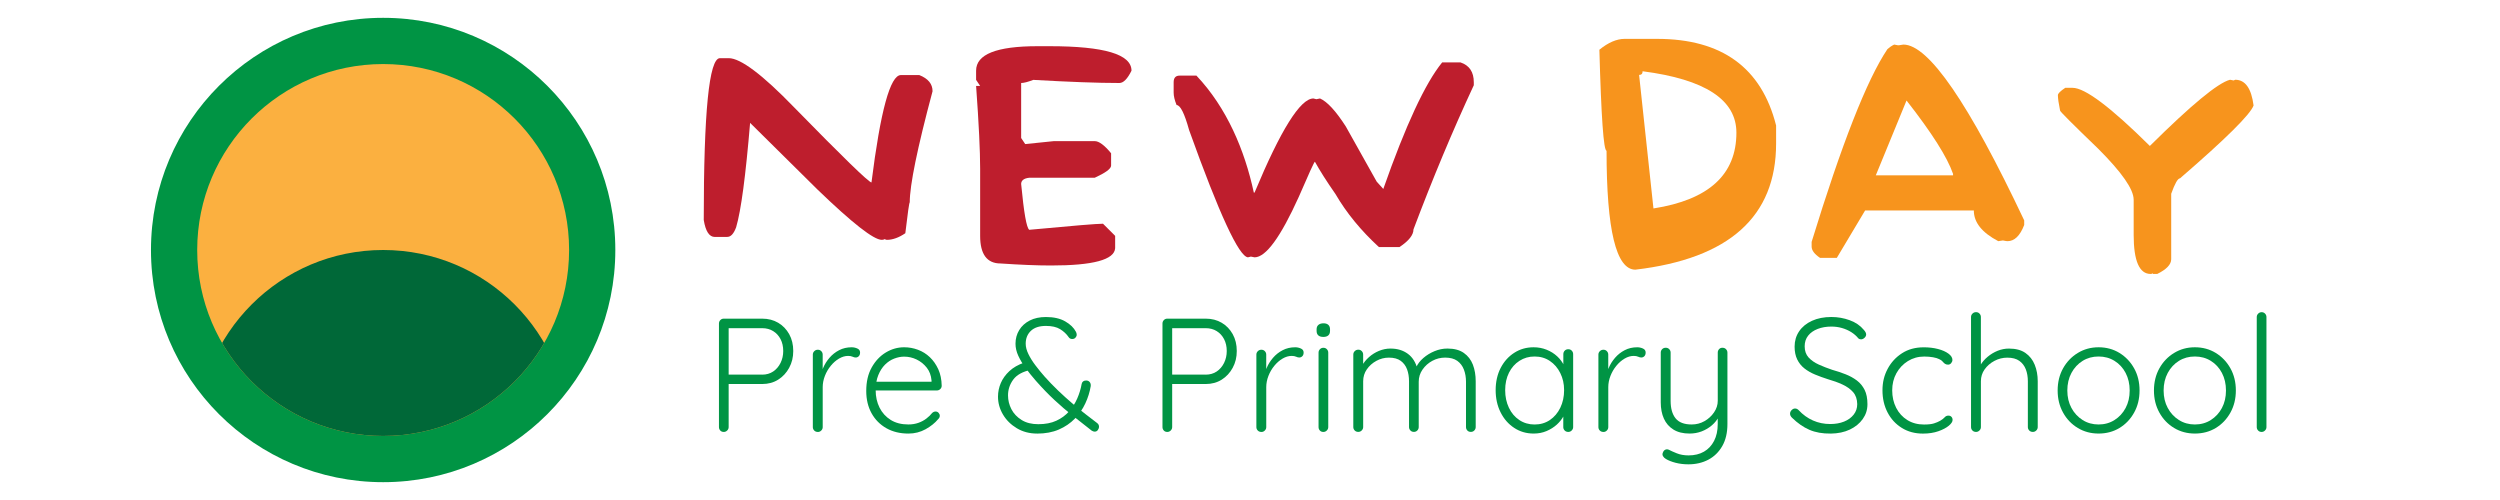 <?xml version="1.0" encoding="UTF-8"?>
<svg xmlns="http://www.w3.org/2000/svg" xmlns:xlink="http://www.w3.org/1999/xlink" id="Layer_1" data-name="Layer 1" viewBox="0 0 1000 200">
  <defs>
    <style>
      .cls-1 {
        fill: none;
      }

      .cls-2 {
        fill: #be1e2d;
      }

      .cls-3 {
        fill: #fbb040;
      }

      .cls-4 {
        clip-path: url(#clippath-1);
      }

      .cls-5 {
        fill: #f7941d;
      }

      .cls-6 {
        fill: #009444;
      }

      .cls-7 {
        clip-path: url(#clippath);
      }

      .cls-8 {
        fill: #006838;
      }
    </style>
    <clipPath id="clippath">
      <circle class="cls-1" cx="153.26" cy="-120" r="74.38"></circle>
    </clipPath>
    <clipPath id="clippath-1">
      <circle class="cls-1" cx="153.26" cy="100" r="74.38"></circle>
    </clipPath>
  </defs>
  <g class="cls-7">
    <circle class="cls-8" cx="153.26" cy="-45.62" r="74.38"></circle>
  </g>
  <g>
    <path class="cls-2" d="M290.91,94.78h-5c-2.21,0-3.68-2.28-4.41-6.77,0-43.18,2.13-64.74,6.47-64.74h3.53c4.71,0,13.46,6.55,26.19,19.71,19.42,19.86,29.72,29.87,30.9,30.01,3.6-28.62,7.5-42.96,11.77-42.96h7.36c3.53,1.4,5.3,3.53,5.3,6.47-6.11,22.8-9.12,37.59-9.12,44.43-.22.07-.81,4.19-1.77,12.36-2.57,1.76-5.08,2.65-7.36,2.65-.22,0-.52-.07-.88-.29-.37.22-.74.29-1.18.29-3.24,0-11.77-6.69-25.6-20.01l-27.07-26.78c-1.77,21.11-3.6,35.02-5.59,41.78-.96,2.58-2.13,3.83-3.53,3.83Z"></path>
    <path class="cls-2" d="M392.06,67.41c0-6.92-.52-17.95-1.62-33.03h1.62l-1.62-2.43v-3.68c0-6.55,8.17-9.79,24.57-9.79h4.85c21.85,0,32.74,3.24,32.74,9.79-1.62,3.31-3.24,4.93-4.85,4.93-8.75,0-20.23-.44-34.43-1.25-2.13.81-3.75,1.25-4.86,1.25v22l1.62,2.43,11.48-1.18h16.33c1.69,0,3.9,1.62,6.55,4.86v4.93c0,1.25-2.21,2.87-6.55,4.86h-26.19c-2.13.22-3.24,1.1-3.24,2.5,1.1,11.4,2.13,17.51,3.24,18.32,17.29-1.62,27.07-2.43,29.5-2.43l4.86,4.86v4.93c-.29,4.63-8.83,6.92-25.67,6.92-5.74,0-12.43-.29-20.16-.81-5.44,0-8.17-3.68-8.17-11.03v-26.92Z"></path>
    <path class="cls-2" d="M501.82,77.05c10.45-25.08,18.32-37.66,23.54-37.66l1.18.29,1.47-.29c2.87,1.25,6.33,5,10.3,11.18l12.36,22.07,2.65,2.94c8.9-25.38,16.77-42.3,23.54-50.61h7.36c3.53,1.18,5.3,3.82,5.3,7.94v1.18c-8.46,18.17-16.48,37.37-24.13,57.67,0,2.21-1.84,4.56-5.59,7.06h-8.24c-7.13-6.55-12.95-13.61-17.36-21.19-3.6-5.15-6.33-9.49-8.24-12.95-.29.07-2.43,4.78-6.47,14.12-7.28,16.11-13.17,24.13-17.66,24.13l-1.47-.29-1.18.29c-3.6-.29-11.48-17.29-23.54-50.91-1.84-6.69-3.53-10-5-10-.81-1.99-1.18-3.61-1.18-5v-4.12c0-1.77.81-2.65,2.35-2.65h6.77c12.14,12.87,19.27,29.72,22.95,46.79h.29Z"></path>
    <path class="cls-5" d="M654.17,107.87c-7.72,0-11.55-15.89-11.55-47.59-1.18,0-2.13-13.46-2.87-40.39,3.53-2.87,6.92-4.34,10.08-4.34h13.02c25.89,0,41.78,11.55,47.59,34.65v7.21c0,29.2-18.76,46.05-56.28,50.46ZM657.04,28.5c0,.96-.44,1.47-1.4,1.47l5.74,53.41c22.14-3.46,33.18-13.54,33.18-30.31,0-13.17-12.5-21.33-37.52-24.57Z"></path>
    <path class="cls-5" d="M799.31,96.47c-6.55-3.46-9.78-7.5-9.78-12.29h-43.48l-11.33,18.98h-6.69c-2.28-1.54-3.38-3.02-3.38-4.56v-1.84c11.99-39.06,22.07-64.81,30.31-77.09.74-.66,1.62-1.32,2.72-1.84l1.54.29h.29l1.84-.29c10.08,0,26.19,23.47,48.33,70.33v1.84c-1.69,4.34-3.9,6.47-6.69,6.47-.22,0-.81-.07-1.84-.29l-1.84.29ZM781.22,70.14v-.59c-2.28-6.62-8.46-16.4-18.61-29.35l-12.29,29.94h30.9Z"></path>
    <path class="cls-5" d="M853.46,79.85c0-4.12-4.71-10.89-14.12-20.3-10.23-9.86-15.3-14.93-15.3-15.3-.59-2.87-.88-4.93-.88-6.18,0-.66.96-1.62,2.94-2.94h2.94c4.93,0,15.23,7.72,30.9,23.25,16.55-16.4,27.22-25.23,32.07-26.48l1.47.29.59-.29c4.05,0,6.47,3.46,7.36,10.3-1.32,3.61-11.11,13.31-29.42,29.13-.88,0-2.06,2.06-3.53,6.18v26.19c0,2.06-1.84,4.05-5.59,5.88h-1.77v-.29l-.59.29h-.29c-4.49,0-6.77-5.22-6.77-15.59v-14.12Z"></path>
  </g>
  <g>
    <path class="cls-6" d="M304.87,127.46c2.42,0,4.55.55,6.41,1.65,1.86,1.1,3.32,2.62,4.4,4.56,1.08,1.94,1.62,4.19,1.62,6.73s-.54,4.69-1.62,6.7c-1.08,2.01-2.55,3.59-4.4,4.76-1.86,1.17-3.99,1.75-6.41,1.75h-13.73l.32-.58v17.81c0,.52-.19.97-.58,1.36s-.84.58-1.36.58c-.6,0-1.08-.19-1.42-.58-.35-.39-.52-.84-.52-1.36v-41.44c0-.52.18-.97.55-1.36.37-.39.83-.58,1.39-.58h15.35ZM304.87,149.86c1.68,0,3.15-.42,4.4-1.26,1.25-.84,2.23-1.99,2.95-3.43.71-1.45,1.07-3.03,1.07-4.76,0-1.81-.36-3.4-1.07-4.76-.71-1.36-1.69-2.43-2.95-3.21-1.25-.78-2.72-1.17-4.4-1.17h-13.73l.32-.52v19.49l-.39-.39h13.79Z"></path>
    <path class="cls-6" d="M327.14,172.78c-.6,0-1.09-.19-1.46-.58-.37-.39-.55-.84-.55-1.36v-29.01c0-.52.19-.97.58-1.36.39-.39.86-.58,1.42-.58s1.02.19,1.39.58c.37.39.55.84.55,1.36v9.71l-.97.19c.13-1.51.51-3.01,1.13-4.5.62-1.49,1.48-2.86,2.56-4.11,1.08-1.25,2.36-2.27,3.85-3.04,1.49-.78,3.16-1.17,5.02-1.17.78,0,1.53.16,2.27.49.73.32,1.1.85,1.1,1.59,0,.65-.17,1.14-.52,1.49-.35.35-.76.52-1.23.52-.39,0-.81-.11-1.26-.32-.45-.22-1.05-.32-1.78-.32-1.21,0-2.42.36-3.63,1.07-1.21.71-2.31,1.67-3.3,2.88-.99,1.21-1.78,2.56-2.36,4.05-.58,1.49-.87,2.99-.87,4.5v15.99c0,.52-.19.97-.58,1.36s-.84.58-1.36.58Z"></path>
    <path class="cls-6" d="M363.4,173.43c-3.37,0-6.31-.71-8.84-2.14s-4.5-3.41-5.92-5.96c-1.42-2.55-2.14-5.53-2.14-8.94,0-3.67.72-6.8,2.17-9.39,1.45-2.59,3.32-4.59,5.63-5.99,2.31-1.4,4.76-2.1,7.35-2.1,1.9,0,3.74.33,5.54,1,1.79.67,3.38,1.66,4.76,2.98,1.38,1.32,2.5,2.92,3.37,4.82.86,1.9,1.32,4.1,1.36,6.6,0,.52-.19.96-.58,1.33-.39.37-.84.55-1.36.55h-25.96l-.78-3.5h25.45l-.84.78v-1.29c-.17-2.03-.82-3.74-1.94-5.15-1.12-1.4-2.47-2.48-4.05-3.24-1.58-.75-3.23-1.13-4.95-1.13-1.3,0-2.62.26-3.98.78-1.36.52-2.59,1.33-3.69,2.43-1.1,1.1-2,2.5-2.69,4.21-.69,1.71-1.04,3.72-1.04,6.05,0,2.55.52,4.86,1.55,6.93,1.04,2.07,2.53,3.71,4.47,4.92,1.94,1.21,4.29,1.81,7.06,1.81,1.47,0,2.81-.22,4.01-.65,1.21-.43,2.28-1,3.21-1.72.93-.71,1.69-1.46,2.3-2.23.43-.39.88-.58,1.36-.58s.87.17,1.2.52c.32.35.49.73.49,1.17,0,.52-.22.97-.65,1.36-1.29,1.55-2.98,2.9-5.05,4.05-2.07,1.14-4.34,1.72-6.8,1.72Z"></path>
    <path class="cls-6" d="M414.88,173.43c-3.07,0-5.78-.71-8.16-2.14-2.37-1.42-4.22-3.26-5.54-5.5-1.32-2.24-1.98-4.62-1.98-7.12,0-1.9.38-3.72,1.13-5.47.75-1.75,1.9-3.33,3.43-4.76,1.53-1.42,3.49-2.55,5.86-3.37l2.78,2.85c-3.37.73-5.74,2.05-7.12,3.95-1.38,1.9-2.07,3.99-2.07,6.28,0,1.94.45,3.79,1.36,5.54.91,1.75,2.27,3.18,4.08,4.31s4.04,1.68,6.67,1.68c2.81,0,5.21-.46,7.22-1.39,2.01-.93,3.69-2.16,5.05-3.69,1.36-1.53,2.46-3.26,3.3-5.18.84-1.92,1.43-3.87,1.78-5.86.09-.43.28-.77.58-1,.3-.24.71-.36,1.23-.36.6,0,1.08.22,1.42.65.34.43.47.97.39,1.62-.39,2.33-1.1,4.62-2.14,6.86-1.04,2.25-2.44,4.29-4.21,6.12-1.77,1.83-3.91,3.29-6.41,4.37-2.5,1.08-5.4,1.62-8.68,1.62ZM437.86,172.65c-.22,0-.42-.04-.62-.13-.19-.09-.38-.17-.55-.26-2.63-2.07-5.17-4.07-7.61-5.99-2.44-1.92-4.87-4-7.28-6.25-2.42-2.24-4.92-4.83-7.51-7.77-1.51-1.73-2.87-3.42-4.08-5.08-1.21-1.66-2.18-3.29-2.91-4.89-.73-1.6-1.1-3.19-1.1-4.79,0-2.03.5-3.85,1.49-5.47.99-1.62,2.4-2.89,4.21-3.82,1.81-.93,3.97-1.39,6.48-1.39,3.11,0,5.68.58,7.71,1.75,2.03,1.17,3.45,2.55,4.27,4.14.04.04.11.19.19.45.09.26.13.52.13.78,0,.39-.16.77-.49,1.13-.32.37-.77.55-1.33.55-.35,0-.64-.08-.87-.23-.24-.15-.42-.33-.55-.55-.86-1.25-2-2.31-3.4-3.17-1.4-.86-3.29-1.29-5.67-1.29-2.63,0-4.64.66-6.02,1.97-1.38,1.32-2.07,3.03-2.07,5.15,0,1.29.37,2.69,1.1,4.18.73,1.49,1.67,2.99,2.82,4.5,1.14,1.51,2.34,2.98,3.59,4.4,1.73,1.94,3.55,3.83,5.47,5.67,1.92,1.84,3.82,3.55,5.7,5.15,1.88,1.6,3.66,3.04,5.34,4.34,1.68,1.29,3.17,2.44,4.47,3.43.3.22.52.45.65.71.13.26.19.56.19.91s-.15.74-.45,1.2c-.3.45-.73.68-1.29.68Z"></path>
    <path class="cls-6" d="M482.28,127.46c2.42,0,4.55.55,6.41,1.65,1.86,1.1,3.32,2.62,4.4,4.56,1.08,1.94,1.62,4.19,1.62,6.73s-.54,4.69-1.62,6.7c-1.08,2.01-2.55,3.59-4.4,4.76-1.86,1.17-3.99,1.75-6.41,1.75h-13.73l.32-.58v17.81c0,.52-.19.97-.58,1.36s-.84.58-1.36.58c-.6,0-1.08-.19-1.42-.58-.35-.39-.52-.84-.52-1.36v-41.44c0-.52.18-.97.55-1.36.37-.39.83-.58,1.39-.58h15.35ZM482.28,149.86c1.68,0,3.15-.42,4.4-1.26,1.25-.84,2.23-1.99,2.95-3.43.71-1.45,1.07-3.03,1.07-4.76,0-1.81-.36-3.4-1.07-4.76-.71-1.36-1.69-2.43-2.95-3.21-1.25-.78-2.72-1.17-4.4-1.17h-13.73l.32-.52v19.49l-.39-.39h13.79Z"></path>
    <path class="cls-6" d="M504.56,172.78c-.61,0-1.09-.19-1.46-.58-.37-.39-.55-.84-.55-1.36v-29.01c0-.52.19-.97.58-1.36.39-.39.86-.58,1.42-.58s1.02.19,1.39.58c.37.39.55.84.55,1.36v9.71l-.97.19c.13-1.51.51-3.01,1.13-4.5.62-1.49,1.48-2.86,2.56-4.11,1.08-1.25,2.36-2.27,3.85-3.04,1.49-.78,3.16-1.17,5.02-1.17.78,0,1.53.16,2.27.49.73.32,1.1.85,1.1,1.59,0,.65-.17,1.14-.52,1.49s-.76.52-1.23.52c-.39,0-.81-.11-1.26-.32s-1.05-.32-1.78-.32c-1.21,0-2.42.36-3.63,1.07-1.21.71-2.31,1.67-3.3,2.88-.99,1.21-1.78,2.56-2.36,4.05s-.87,2.99-.87,4.5v15.99c0,.52-.19.97-.58,1.36s-.84.58-1.36.58Z"></path>
    <path class="cls-6" d="M529.36,134.77c-.91,0-1.59-.21-2.04-.62s-.68-1-.68-1.78v-.65c0-.78.25-1.37.74-1.78.5-.41,1.18-.62,2.04-.62.82,0,1.46.21,1.91.62.45.41.68,1,.68,1.78v.65c0,.78-.23,1.37-.68,1.78s-1.11.62-1.97.62ZM531.3,170.84c0,.52-.19.97-.58,1.36s-.84.58-1.36.58c-.61,0-1.08-.19-1.42-.58-.35-.39-.52-.84-.52-1.36v-29.79c0-.52.18-.97.55-1.36.37-.39.83-.58,1.39-.58s1.02.19,1.39.58c.37.39.55.84.55,1.36v29.79Z"></path>
    <path class="cls-6" d="M556.29,139.43c2.68,0,4.96.7,6.86,2.1,1.9,1.4,3.19,3.49,3.88,6.25l-.91.26.39-1.17c.56-1.29,1.5-2.51,2.82-3.66,1.32-1.14,2.82-2.06,4.5-2.75,1.68-.69,3.39-1.04,5.12-1.04,2.72,0,4.91.58,6.57,1.75,1.66,1.17,2.87,2.73,3.63,4.69.75,1.96,1.13,4.18,1.13,6.64v18.32c0,.52-.18.97-.55,1.36-.37.39-.83.58-1.39.58-.6,0-1.08-.19-1.42-.58-.35-.39-.52-.84-.52-1.36v-18.13c0-1.77-.28-3.39-.84-4.86-.56-1.47-1.45-2.63-2.65-3.5-1.21-.86-2.83-1.29-4.86-1.29-1.81,0-3.52.43-5.12,1.29-1.6.86-2.9,2.03-3.92,3.5-1.02,1.47-1.52,3.09-1.52,4.86v18.13c0,.52-.18.97-.55,1.36-.37.39-.83.58-1.39.58s-1.03-.19-1.39-.58c-.37-.39-.55-.84-.55-1.36v-18.32c0-1.77-.26-3.36-.78-4.76-.52-1.4-1.36-2.54-2.53-3.4-1.17-.86-2.74-1.29-4.73-1.29-1.77,0-3.44.43-5.02,1.29-1.58.86-2.85,2-3.82,3.4-.97,1.4-1.46,2.99-1.46,4.76v18.32c0,.52-.19.97-.58,1.36-.39.39-.84.58-1.36.58-.6,0-1.09-.19-1.46-.58-.37-.39-.55-.84-.55-1.36v-29.01c0-.52.19-.97.58-1.36.39-.39.86-.58,1.42-.58s1.03.19,1.39.58c.37.39.55.84.55,1.36v6.02l-1.75,2.4c.13-1.29.55-2.59,1.26-3.88s1.65-2.46,2.82-3.5c1.17-1.04,2.49-1.87,3.98-2.49,1.49-.62,3.05-.94,4.69-.94Z"></path>
    <path class="cls-6" d="M627.32,139.69c.56,0,1.03.19,1.39.58.37.39.55.86.55,1.42v29.14c0,.52-.19.97-.58,1.36-.39.39-.84.58-1.36.58-.6,0-1.09-.19-1.46-.58-.37-.39-.55-.84-.55-1.36v-7.71l1.17-.45c0,1.17-.33,2.38-1,3.66s-1.59,2.44-2.75,3.5c-1.17,1.06-2.54,1.92-4.11,2.59-1.58.67-3.29,1-5.15,1-2.89,0-5.49-.75-7.8-2.27-2.31-1.51-4.12-3.58-5.44-6.22-1.32-2.63-1.97-5.59-1.97-8.87s.67-6.33,2.01-8.9c1.34-2.57,3.15-4.59,5.44-6.05,2.29-1.47,4.86-2.2,7.71-2.2,1.86,0,3.59.32,5.21.97,1.62.65,3.03,1.53,4.24,2.65,1.21,1.12,2.15,2.41,2.82,3.85.67,1.45,1,2.95,1,4.5l-1.36-.97v-8.22c0-.56.18-1.04.55-1.42.37-.39.85-.58,1.46-.58ZM613.85,169.8c2.29,0,4.32-.59,6.09-1.78,1.77-1.19,3.16-2.83,4.18-4.92,1.01-2.09,1.52-4.44,1.52-7.03s-.51-4.78-1.52-6.83c-1.01-2.05-2.41-3.67-4.18-4.86-1.77-1.19-3.8-1.78-6.09-1.78s-4.26.57-6.05,1.72c-1.79,1.14-3.19,2.73-4.21,4.76-1.01,2.03-1.52,4.36-1.52,6.99s.5,4.93,1.49,7.03c.99,2.09,2.38,3.73,4.18,4.92,1.79,1.19,3.83,1.78,6.12,1.78Z"></path>
    <path class="cls-6" d="M641.37,172.78c-.6,0-1.09-.19-1.46-.58-.37-.39-.55-.84-.55-1.36v-29.01c0-.52.19-.97.58-1.36.39-.39.86-.58,1.42-.58s1.03.19,1.39.58c.37.39.55.84.55,1.36v9.71l-.97.19c.13-1.51.51-3.01,1.13-4.5.62-1.49,1.48-2.86,2.56-4.11,1.08-1.25,2.36-2.27,3.85-3.04,1.49-.78,3.16-1.17,5.02-1.17.78,0,1.53.16,2.27.49.73.32,1.1.85,1.1,1.59,0,.65-.17,1.14-.52,1.49s-.76.52-1.23.52c-.39,0-.81-.11-1.26-.32s-1.05-.32-1.78-.32c-1.21,0-2.42.36-3.63,1.07-1.21.71-2.31,1.67-3.3,2.88-.99,1.21-1.78,2.56-2.36,4.05-.58,1.49-.87,2.99-.87,4.5v15.99c0,.52-.19.97-.58,1.36-.39.39-.84.58-1.36.58Z"></path>
    <path class="cls-6" d="M689.03,139.11c.56,0,1.02.19,1.39.58.37.39.55.84.55,1.36v28.55c0,3.5-.69,6.44-2.07,8.84-1.38,2.4-3.24,4.21-5.57,5.44s-4.99,1.85-7.96,1.85c-1.86,0-3.57-.21-5.15-.62-1.58-.41-2.86-.92-3.85-1.52-.52-.3-.91-.68-1.17-1.13-.26-.45-.28-.92-.06-1.39.21-.61.55-1,1-1.2s.92-.18,1.39.03c.73.39,1.79.86,3.17,1.42,1.38.56,2.96.84,4.73.84,2.37,0,4.42-.5,6.15-1.49,1.73-.99,3.08-2.43,4.05-4.31.97-1.88,1.46-4.11,1.46-6.7v-4.66l.45,1.62c-.65,1.29-1.58,2.46-2.78,3.5-1.21,1.04-2.57,1.84-4.08,2.43-1.51.58-3.13.87-4.86.87-2.59,0-4.74-.53-6.44-1.59-1.71-1.06-2.98-2.51-3.82-4.37-.84-1.86-1.26-4.04-1.26-6.54v-19.88c0-.52.18-.97.55-1.36.37-.39.85-.58,1.46-.58.56,0,1.03.19,1.39.58.37.39.55.84.55,1.36v19.3c0,3.02.66,5.35,1.98,6.99,1.32,1.64,3.46,2.46,6.44,2.46,1.86,0,3.56-.44,5.12-1.33,1.55-.88,2.83-2.05,3.82-3.5.99-1.45,1.49-2.99,1.49-4.63v-19.3c0-.52.17-.97.52-1.36.34-.39.82-.58,1.42-.58Z"></path>
    <path class="cls-6" d="M732.28,173.43c-3.28.04-6.13-.46-8.55-1.52-2.42-1.06-4.73-2.67-6.93-4.82-.22-.21-.4-.45-.55-.71-.15-.26-.23-.56-.23-.91,0-.52.2-.99.62-1.42.41-.43.87-.65,1.39-.65s.99.22,1.42.65c1.68,1.81,3.59,3.2,5.73,4.14,2.14.95,4.44,1.42,6.9,1.42,2.07,0,3.92-.32,5.54-.97,1.62-.65,2.9-1.58,3.85-2.79.95-1.21,1.42-2.61,1.42-4.21-.04-1.99-.59-3.58-1.65-4.79-1.06-1.21-2.47-2.22-4.24-3.04-1.77-.82-3.73-1.53-5.89-2.14-1.77-.56-3.46-1.18-5.08-1.85-1.62-.67-3.04-1.49-4.27-2.46-1.23-.97-2.19-2.17-2.88-3.59s-1.04-3.13-1.04-5.12c0-2.29.6-4.33,1.81-6.12,1.21-1.79,2.92-3.19,5.15-4.21,2.22-1.01,4.8-1.52,7.74-1.52,2.55,0,5,.43,7.35,1.29,2.35.86,4.22,2.14,5.6,3.82.65.69.97,1.32.97,1.88,0,.48-.22.92-.65,1.33-.43.41-.91.62-1.42.62-.43,0-.8-.15-1.1-.45-.73-.91-1.66-1.72-2.78-2.43-1.12-.71-2.36-1.26-3.72-1.65-1.36-.39-2.77-.58-4.24-.58-2.03,0-3.85.31-5.47.94-1.62.63-2.89,1.52-3.82,2.69-.93,1.17-1.39,2.59-1.39,4.27,0,1.81.52,3.29,1.55,4.44,1.04,1.14,2.4,2.09,4.08,2.85,1.68.76,3.47,1.46,5.37,2.1,1.86.52,3.64,1.11,5.34,1.78,1.71.67,3.21,1.5,4.53,2.49,1.32.99,2.35,2.25,3.11,3.76.75,1.51,1.13,3.41,1.13,5.7s-.63,4.19-1.88,5.96c-1.25,1.77-2.97,3.17-5.15,4.21-2.18,1.04-4.74,1.58-7.67,1.62Z"></path>
    <path class="cls-6" d="M769.44,138.92c2.11,0,4.04.23,5.76.68,1.73.45,3.12,1.07,4.18,1.85s1.59,1.62,1.59,2.53c0,.43-.16.85-.49,1.26-.32.41-.75.62-1.26.62s-.94-.12-1.26-.36c-.32-.24-.64-.54-.94-.91-.3-.37-.75-.68-1.36-.94-.56-.3-1.37-.55-2.43-.74-1.06-.19-2.23-.29-3.53-.29-2.42,0-4.6.61-6.54,1.81-1.94,1.21-3.47,2.83-4.6,4.86-1.12,2.03-1.68,4.32-1.68,6.86s.53,4.92,1.59,6.99c1.06,2.07,2.55,3.7,4.47,4.89s4.13,1.78,6.64,1.78c1.73,0,3.06-.15,4.01-.45.95-.3,1.77-.65,2.46-1.04.82-.47,1.42-.94,1.81-1.39.39-.45.88-.68,1.49-.68.52,0,.93.16,1.23.49.3.32.45.74.45,1.26,0,.69-.51,1.46-1.52,2.3-1.01.84-2.41,1.58-4.18,2.2-1.77.62-3.82.94-6.15.94-3.2,0-6.01-.75-8.45-2.27-2.44-1.51-4.34-3.57-5.7-6.18-1.36-2.61-2.04-5.56-2.04-8.84s.69-6.02,2.07-8.61c1.38-2.59,3.3-4.67,5.76-6.25,2.46-1.58,5.33-2.36,8.61-2.36Z"></path>
    <path class="cls-6" d="M803.57,139.43c2.72,0,4.92.58,6.6,1.75,1.68,1.17,2.92,2.74,3.72,4.73.8,1.99,1.2,4.19,1.2,6.6v18.32c0,.52-.19.97-.58,1.36s-.84.58-1.36.58c-.61,0-1.09-.19-1.46-.58-.37-.39-.55-.84-.55-1.36v-18.32c0-1.77-.27-3.36-.81-4.76-.54-1.4-1.4-2.54-2.59-3.4s-2.79-1.29-4.82-1.29c-1.81,0-3.53.43-5.15,1.29-1.62.86-2.92,2-3.92,3.4s-1.49,2.99-1.49,4.76v18.32c0,.52-.19.97-.58,1.36-.39.39-.84.58-1.36.58-.6,0-1.09-.19-1.46-.58-.37-.39-.55-.84-.55-1.36v-44.03c0-.52.19-.97.58-1.36.39-.39.86-.58,1.42-.58s1.03.19,1.39.58c.37.39.55.84.55,1.36v20.98l-1.49,2.27c.09-1.34.51-2.64,1.26-3.92.75-1.27,1.74-2.42,2.95-3.43,1.21-1.01,2.55-1.81,4.01-2.4,1.47-.58,2.96-.87,4.47-.87Z"></path>
    <path class="cls-6" d="M855.82,156.2c0,3.28-.72,6.23-2.17,8.84-1.45,2.61-3.4,4.66-5.86,6.15-2.46,1.49-5.25,2.23-8.35,2.23s-5.84-.74-8.32-2.23c-2.48-1.49-4.45-3.54-5.89-6.15-1.45-2.61-2.17-5.56-2.17-8.84s.72-6.28,2.17-8.87c1.45-2.59,3.41-4.64,5.89-6.15,2.48-1.51,5.25-2.27,8.32-2.27s5.89.76,8.35,2.27c2.46,1.51,4.41,3.56,5.86,6.15,1.45,2.59,2.17,5.55,2.17,8.87ZM851.87,156.2c0-2.63-.54-4.97-1.62-7.03-1.08-2.05-2.56-3.66-4.44-4.82-1.88-1.17-4-1.75-6.38-1.75s-4.5.58-6.38,1.75c-1.88,1.17-3.37,2.77-4.47,4.82-1.1,2.05-1.65,4.39-1.65,7.03s.55,4.96,1.65,6.99c1.1,2.03,2.59,3.64,4.47,4.82,1.88,1.19,4,1.78,6.38,1.78s4.5-.59,6.38-1.78c1.88-1.19,3.36-2.79,4.44-4.82,1.08-2.03,1.62-4.36,1.62-6.99Z"></path>
    <path class="cls-6" d="M894.34,156.2c0,3.28-.72,6.23-2.17,8.84-1.45,2.61-3.4,4.66-5.86,6.15-2.46,1.49-5.25,2.23-8.35,2.23s-5.84-.74-8.32-2.23c-2.48-1.49-4.45-3.54-5.89-6.15-1.45-2.61-2.17-5.56-2.17-8.84s.72-6.28,2.17-8.87c1.45-2.59,3.41-4.64,5.89-6.15,2.48-1.51,5.25-2.27,8.32-2.27s5.89.76,8.35,2.27c2.46,1.51,4.41,3.56,5.86,6.15,1.45,2.59,2.17,5.55,2.17,8.87ZM890.39,156.2c0-2.63-.54-4.97-1.62-7.03-1.08-2.05-2.56-3.66-4.44-4.82-1.88-1.17-4-1.75-6.38-1.75s-4.5.58-6.38,1.75c-1.88,1.17-3.37,2.77-4.47,4.82-1.1,2.05-1.65,4.39-1.65,7.03s.55,4.96,1.65,6.99c1.1,2.03,2.59,3.64,4.47,4.82,1.88,1.19,4,1.78,6.38,1.78s4.5-.59,6.38-1.78c1.88-1.19,3.36-2.79,4.44-4.82,1.08-2.03,1.62-4.36,1.62-6.99Z"></path>
    <path class="cls-6" d="M906.58,170.84c0,.52-.19.97-.58,1.36s-.84.58-1.36.58c-.56,0-1.03-.19-1.39-.58-.37-.39-.55-.84-.55-1.36v-44.03c0-.52.19-.97.58-1.36.39-.39.84-.58,1.36-.58.56,0,1.02.19,1.39.58s.55.84.55,1.36v44.03Z"></path>
  </g>
  <circle class="cls-6" cx="153.26" cy="100" r="92.87"></circle>
  <circle class="cls-3" cx="153.26" cy="100" r="74.38"></circle>
  <g class="cls-4">
    <circle class="cls-8" cx="153.26" cy="174.38" r="74.38"></circle>
  </g>
</svg>
